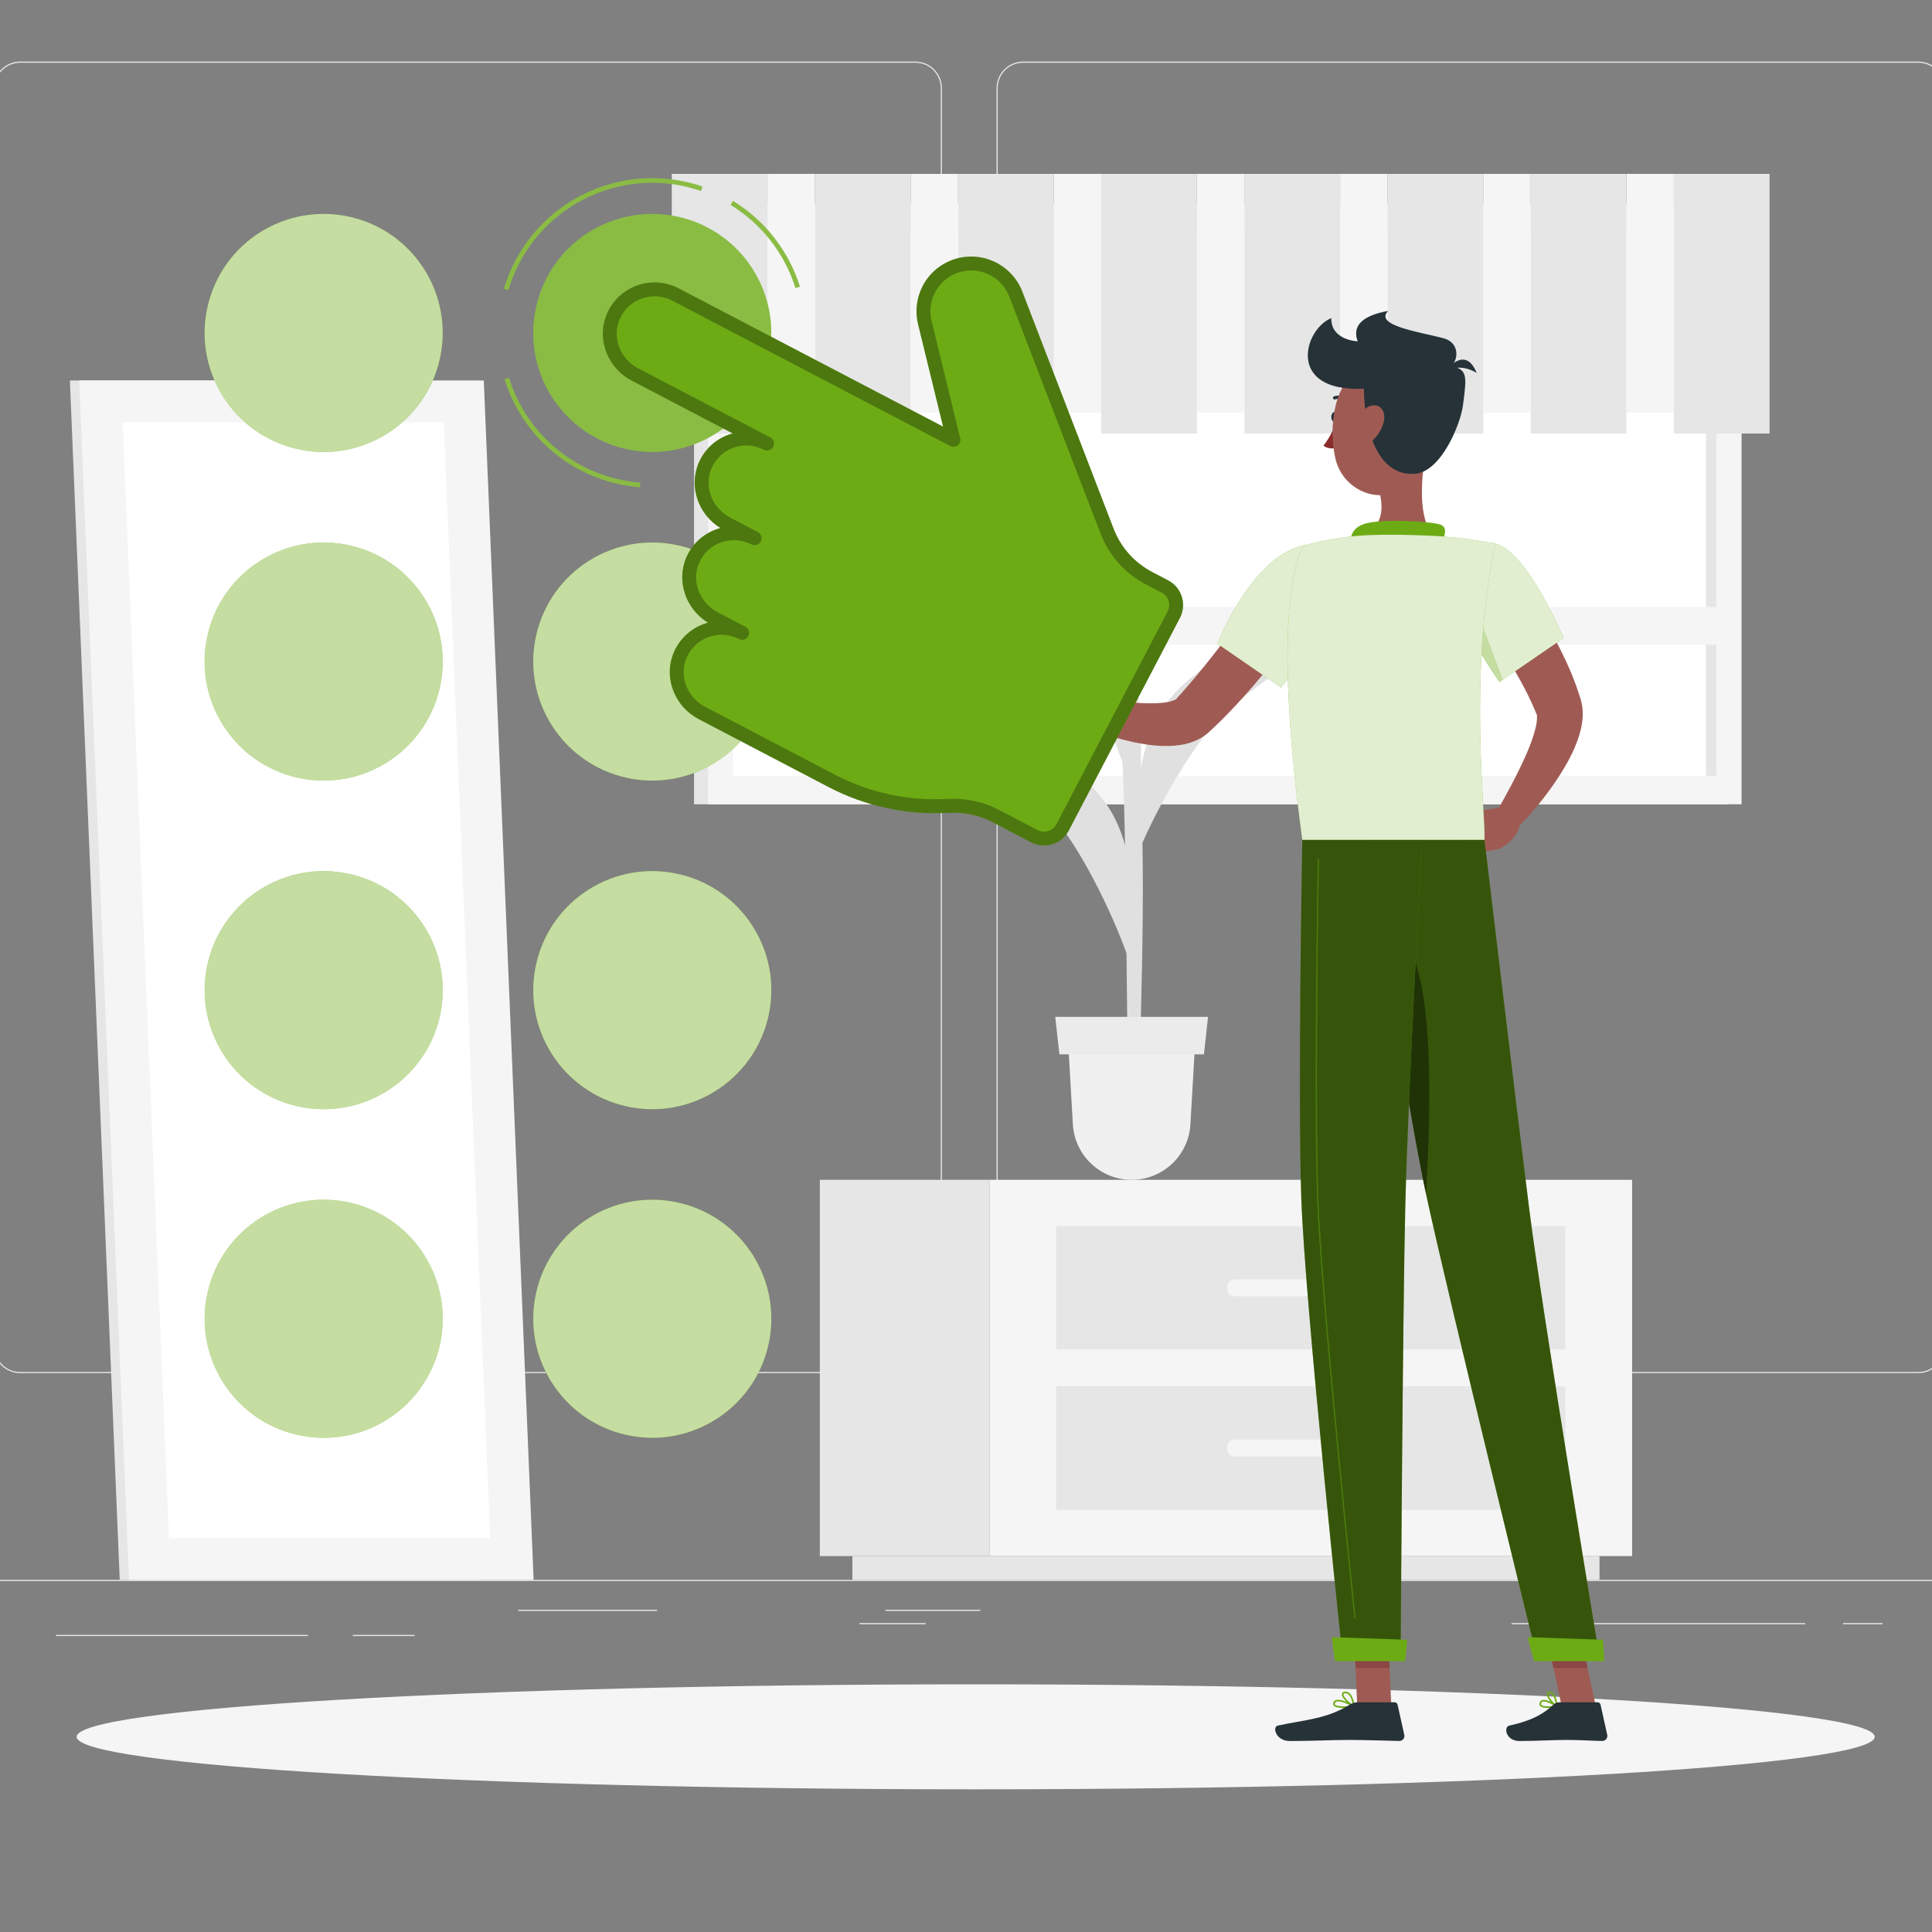 <svg width="100" height="100" viewBox="0 0 100 100" fill="none" xmlns="http://www.w3.org/2000/svg">
<rect x="0" y="0" width="100" height="100" fill="#808080" stroke="none"/>
<g clip-path="url(#clip0_25944_29147)">
<path d="M110.5 81.775H-9.5V81.835H110.5V81.775Z" fill="#E6E6E6"/>
<path d="M15.936 84.623H2.895V84.683H15.936V84.623Z" fill="#E6E6E6"/>
<path d="M50.74 83.32H45.83V83.38H50.74V83.32Z" fill="#E6E6E6"/>
<path d="M34.008 83.32H26.822V83.38H34.008V83.32Z" fill="#E6E6E6"/>
<path d="M93.439 84.01H78.236V84.07H93.439V84.01Z" fill="#E6E6E6"/>
<path d="M47.913 84.01H44.484V84.07H47.913V84.01Z" fill="#E6E6E6"/>
<path d="M21.46 84.623H18.26V84.683H21.46V84.623Z" fill="#E6E6E6"/>
<path d="M97.441 84.01H95.398V84.07H97.441V84.01Z" fill="#E6E6E6"/>
<path d="M47.384 71.072H1.04C0.285 71.072 -0.33 70.457 -0.33 69.702V4.558C-0.33 3.803 0.285 3.188 1.04 3.188H47.384C48.139 3.188 48.753 3.803 48.753 4.558V69.702C48.753 70.457 48.139 71.072 47.384 71.072ZM1.04 3.249C0.317 3.249 -0.27 3.836 -0.27 4.559V69.702C-0.27 70.425 0.317 71.012 1.04 71.012H47.384C48.106 71.012 48.693 70.425 48.693 69.702V4.558C48.693 3.836 48.106 3.248 47.384 3.248L1.04 3.249Z" fill="#E6E6E6"/>
<path d="M99.295 71.072H52.952C52.197 71.072 51.582 70.457 51.582 69.702V4.558C51.582 3.803 52.197 3.188 52.952 3.188H99.295C100.051 3.188 100.665 3.803 100.665 4.558V69.702C100.665 70.457 100.051 71.072 99.295 71.072ZM52.952 3.249C52.23 3.249 51.642 3.836 51.642 4.559V69.702C51.642 70.425 52.23 71.012 52.952 71.012H99.295C100.018 71.012 100.605 70.425 100.605 69.702V4.558C100.605 3.836 100.018 3.248 99.295 3.248L52.952 3.249Z" fill="#E6E6E6"/>
<path d="M89.419 10.535H35.924V41.629H89.419V10.535Z" fill="#E6E6E6"/>
<path d="M90.143 10.535H36.648V41.629H90.143V10.535Z" fill="#F5F5F5"/>
<path d="M88.844 40.17V11.995L37.947 11.995L37.947 40.17L88.844 40.17Z" fill="white"/>
<path d="M88.844 40.17V11.995H88.297V40.17H88.844Z" fill="#E6E6E6"/>
<path d="M89.606 31.413H37.185V33.372H89.606V31.413Z" fill="#F5F5F5"/>
<path d="M51.217 61.067H42.434V80.542H51.217V61.067Z" fill="#E6E6E6"/>
<path d="M82.791 80.542H44.121V81.776H82.791V80.542Z" fill="#E6E6E6"/>
<path d="M51.217 80.542H84.477V61.067H51.217V80.542Z" fill="#F5F5F5"/>
<path d="M54.671 69.851H81.023V63.464H54.671V69.851Z" fill="#E6E6E6"/>
<path d="M54.671 78.144H81.023V71.757H54.671V78.144Z" fill="#E6E6E6"/>
<path d="M71.796 67.095H63.897C63.684 67.095 63.51 66.921 63.51 66.708V66.606C63.51 66.393 63.684 66.219 63.897 66.219H71.796C72.009 66.219 72.183 66.393 72.183 66.606V66.708C72.183 66.921 72.009 67.095 71.796 67.095Z" fill="#F5F5F5"/>
<path d="M71.796 75.389H63.897C63.684 75.389 63.51 75.215 63.51 75.002V74.9C63.51 74.687 63.684 74.513 63.897 74.513H71.796C72.009 74.513 72.183 74.687 72.183 74.9V75.002C72.183 75.215 72.009 75.389 71.796 75.389Z" fill="#F5F5F5"/>
<path d="M24.912 81.775H6.197L3.617 19.694H22.331L24.912 81.775Z" fill="#E6E6E6"/>
<path d="M27.621 81.775H6.678L4.098 19.694H25.041L27.621 81.775Z" fill="#F5F5F5"/>
<path d="M8.748 79.615L6.348 21.854H22.97L25.371 79.615H8.748Z" fill="white"/>
<path d="M58.883 58.062C59.116 51.505 59.364 42.42 58.856 39.132L58.027 38.492C58.027 38.492 58.209 39.105 58.304 49.151C58.4 59.197 58.518 56.569 58.416 58.062H58.883Z" fill="#E0E0E0"/>
<path d="M60.424 36.341C61.955 34.265 65.179 32.79 68.516 32.797C69.827 32.801 64.614 35.211 62.505 37.872C60.865 39.939 59.057 43.416 58.469 45.346C58.751 41.285 58.893 38.416 60.424 36.341Z" fill="#E0E0E0"/>
<path d="M57.353 41.749C55.947 39.587 52.815 37.926 49.483 37.738C48.175 37.664 53.236 40.376 55.187 43.156C56.702 45.315 58.303 48.892 58.778 50.853C58.733 46.783 58.76 43.91 57.353 41.749Z" fill="#E0E0E0"/>
<path d="M57.981 32.877C56.701 30.355 53.71 27.925 50.457 26.936C49.179 26.547 54.476 30.982 55.989 34.367C57.165 36.996 58.59 40.324 58.966 42.419C59.106 38.295 59.261 35.399 57.981 32.877Z" fill="#E0E0E0"/>
<path d="M58.574 61.067C60.189 61.067 61.523 59.807 61.616 58.194L61.885 53.514H55.262L55.531 58.194C55.624 59.807 56.959 61.067 58.574 61.067Z" fill="#F0F0F0"/>
<path d="M54.834 54.574H62.315L62.529 52.633H54.619L54.834 54.574Z" fill="#EBEBEB"/>
<path d="M86.638 22.44H91.592V9H86.638V22.44Z" fill="#E6E6E6"/>
<path d="M86.637 9H84.182V21.36H86.637V9Z" fill="#F5F5F5"/>
<path d="M79.228 22.44H84.182V9H79.228V22.44Z" fill="#E6E6E6"/>
<path d="M79.229 9H76.773V21.36H79.229V9Z" fill="#F5F5F5"/>
<path d="M71.82 22.44H76.773V9H71.82V22.44Z" fill="#E6E6E6"/>
<path d="M71.819 9H69.363V21.36H71.819V9Z" fill="#F5F5F5"/>
<path d="M64.409 22.44H69.363V9H64.409V22.44Z" fill="#E6E6E6"/>
<path d="M64.409 9H61.953V21.36H64.409V9Z" fill="#F5F5F5"/>
<path d="M56.999 22.44H61.953V9H56.999V22.44Z" fill="#E6E6E6"/>
<path d="M57.001 9H54.545V21.36H57.001V9Z" fill="#F5F5F5"/>
<path d="M49.591 22.44H54.545V9H49.591V22.44Z" fill="#E6E6E6"/>
<path d="M49.59 9H47.135V21.36H49.59V9Z" fill="#F5F5F5"/>
<path d="M42.181 22.44H47.135V9H42.181V22.44Z" fill="#E6E6E6"/>
<path d="M42.18 9H39.725V21.36H42.18V9Z" fill="#F5F5F5"/>
<path d="M34.771 22.44H39.725V9H34.771V22.44Z" fill="#E6E6E6"/>
<path d="M50.5 92.615C76.2 92.615 97.034 91.398 97.034 89.897C97.034 88.396 76.2 87.18 50.5 87.18C24.8 87.18 3.967 88.396 3.967 89.897C3.967 91.398 24.8 92.615 50.5 92.615Z" fill="#F5F5F5"/>
<path d="M75.08 42.687L76.101 44.246L77.616 43.934L76.473 41.993L75.08 42.687Z" fill="#9F5B53"/>
<path d="M77.974 29.317C78.188 29.579 78.37 29.812 78.554 30.066C78.737 30.314 78.916 30.565 79.092 30.819C79.441 31.326 79.775 31.845 80.087 32.382C80.397 32.92 80.701 33.464 80.967 34.037C81.107 34.318 81.228 34.615 81.357 34.905C81.472 35.207 81.593 35.501 81.691 35.815L81.768 36.048L81.807 36.165C81.827 36.236 81.85 36.31 81.863 36.379C81.923 36.659 81.93 36.912 81.917 37.14C81.885 37.594 81.777 37.962 81.659 38.302C81.418 38.979 81.096 39.541 80.761 40.082C80.075 41.153 79.303 42.086 78.428 42.971L77.39 42.149C77.959 41.158 78.521 40.124 78.969 39.115C79.194 38.613 79.382 38.1 79.49 37.644C79.543 37.419 79.565 37.203 79.554 37.065C79.55 36.997 79.536 36.952 79.527 36.944C79.526 36.94 79.522 36.944 79.522 36.944L79.484 36.853L79.406 36.67C78.989 35.69 78.423 34.715 77.822 33.765C77.52 33.288 77.199 32.82 76.877 32.353C76.56 31.89 76.207 31.417 75.891 30.992L77.974 29.317Z" fill="#9F5B53"/>
<path d="M77.388 28.136C79.04 28.515 80.936 33.02 80.936 33.02L77.617 35.295C77.617 35.295 76.359 33.536 75.424 31.568C74.445 29.506 75.698 27.749 77.388 28.136Z" fill="#6DAB15"/>
<path opacity="0.8" d="M77.388 28.136C79.04 28.515 80.936 33.02 80.936 33.02L77.617 35.295C77.617 35.295 76.359 33.536 75.424 31.568C74.445 29.506 75.698 27.749 77.388 28.136Z" fill="white"/>
<path d="M76.205 31.009L77.775 35.187L77.619 35.295C77.619 35.295 76.939 34.342 76.205 33.056V31.009Z" fill="#6DAB15"/>
<path opacity="0.6" d="M76.205 31.009L77.775 35.187L77.619 35.295C77.619 35.295 76.939 34.342 76.205 33.056V31.009Z" fill="white"/>
<path d="M72.013 88.315H70.25L70.074 84.232H71.837L72.013 88.315Z" fill="#9F5B53"/>
<path d="M82.599 88.315H80.835L79.949 84.232H81.713L82.599 88.315Z" fill="#9F5B53"/>
<path d="M70.074 84.233L70.165 86.337H71.928L71.838 84.233H70.074Z" fill="#8A4743"/>
<path d="M81.713 84.233H79.949L80.407 86.337H82.171L81.713 84.233Z" fill="#8A4743"/>
<path d="M70.752 43.466C70.752 43.466 72.753 56.941 73.851 61.988C75.054 67.516 79.586 85.93 79.586 85.93H82.815C82.815 85.93 79.827 67.963 79.141 62.49C78.396 56.55 76.837 43.466 76.837 43.466H70.752Z" fill="#6DAB15"/>
<path opacity="0.5" d="M70.752 43.466C70.752 43.466 72.753 56.941 73.851 61.988C75.054 67.516 79.586 85.93 79.586 85.93H82.815C82.815 85.93 79.827 67.963 79.141 62.49C78.396 56.55 76.837 43.466 76.837 43.466H70.752Z" fill="black"/>
<path opacity="0.4" d="M72.017 48.267C74.331 48.721 74.086 57.349 73.807 61.786C73.14 58.65 72.163 52.614 71.496 48.33C71.65 48.253 71.823 48.229 72.017 48.267Z" fill="black"/>
<path d="M67.406 43.466C67.406 43.466 67.163 56.649 67.355 62.026C67.554 67.618 69.508 85.93 69.508 85.93H72.495C72.495 85.93 72.604 67.945 72.737 62.453C72.882 56.465 73.605 43.467 73.605 43.467H67.406V43.466Z" fill="#6DAB15"/>
<path opacity="0.5" d="M67.406 43.466C67.406 43.466 67.163 56.649 67.355 62.026C67.554 67.618 69.508 85.93 69.508 85.93H72.495C72.495 85.93 72.604 67.945 72.737 62.453C72.882 56.465 73.605 43.467 73.605 43.467H67.406V43.466Z" fill="black"/>
<path d="M77.762 41.772L76.473 41.994L77.616 43.934C77.616 43.934 78.515 43.502 78.677 42.663L77.762 41.772Z" fill="#9F5B53"/>
<path d="M69.245 21.584C69.245 21.726 69.169 21.841 69.076 21.841C68.984 21.841 68.908 21.726 68.908 21.584C68.908 21.442 68.984 21.326 69.076 21.326C69.169 21.326 69.245 21.442 69.245 21.584Z" fill="#263238"/>
<path d="M69.181 21.842C69.181 21.842 68.858 22.662 68.502 23.058C68.754 23.293 69.181 23.185 69.181 23.185V21.842Z" fill="#892B29"/>
<path d="M69.748 20.796C69.731 20.796 69.714 20.791 69.699 20.78C69.397 20.562 69.109 20.67 69.106 20.671C69.063 20.688 69.014 20.667 68.998 20.623C68.981 20.581 69.003 20.532 69.046 20.515C69.06 20.51 69.422 20.375 69.797 20.645C69.834 20.672 69.843 20.724 69.816 20.762C69.799 20.784 69.774 20.796 69.748 20.796Z" fill="#263238"/>
<path d="M73.834 23.224C73.581 24.513 73.329 26.877 74.231 27.738C74.231 27.738 73.879 29.046 71.482 29.046C68.846 29.046 70.222 27.738 70.222 27.738C71.661 27.394 71.623 26.327 71.373 25.325L73.834 23.224Z" fill="#9F5B53"/>
<path d="M74.576 28.187C74.765 27.772 74.973 27.298 74.543 27.15C74.07 26.987 71.479 26.82 70.585 27.127C69.692 27.433 69.945 28.273 69.945 28.273L74.576 28.187Z" fill="#6DAB15"/>
<path d="M80.129 88.405C79.949 88.405 79.774 88.377 79.706 88.289C79.678 88.251 79.655 88.187 79.708 88.09C79.735 88.04 79.78 88.007 79.839 87.993C80.098 87.934 80.583 88.266 80.604 88.28C80.618 88.29 80.624 88.306 80.621 88.323C80.618 88.339 80.606 88.352 80.59 88.355C80.499 88.377 80.312 88.405 80.129 88.405ZM79.909 88.069C79.891 88.069 79.874 88.07 79.858 88.074C79.822 88.083 79.797 88.101 79.781 88.13C79.743 88.199 79.765 88.228 79.773 88.238C79.848 88.337 80.209 88.338 80.472 88.294C80.32 88.2 80.07 88.069 79.909 88.069Z" fill="#6DAB15"/>
<path d="M80.579 88.356C80.573 88.356 80.566 88.354 80.559 88.351C80.377 88.252 80.024 87.866 80.061 87.669C80.068 87.634 80.094 87.572 80.194 87.559C80.258 87.552 80.319 87.57 80.372 87.613C80.577 87.781 80.619 88.289 80.621 88.311C80.622 88.326 80.615 88.341 80.602 88.349C80.595 88.354 80.587 88.356 80.579 88.356ZM80.223 87.641C80.217 87.641 80.211 87.642 80.205 87.643C80.15 87.649 80.146 87.674 80.143 87.685C80.122 87.801 80.346 88.093 80.528 88.231C80.507 88.082 80.451 87.785 80.32 87.678C80.289 87.653 80.258 87.641 80.223 87.641Z" fill="#6DAB15"/>
<path d="M69.542 88.405C69.317 88.405 69.098 88.374 69.025 88.272C68.999 88.237 68.979 88.176 69.028 88.09C69.056 88.041 69.1 88.008 69.161 87.992C69.453 87.914 70.07 88.263 70.096 88.278C70.111 88.287 70.12 88.304 70.117 88.321C70.114 88.338 70.101 88.352 70.084 88.356C69.971 88.378 69.753 88.405 69.542 88.405ZM69.263 88.063C69.234 88.063 69.207 88.066 69.182 88.073C69.144 88.083 69.117 88.102 69.1 88.131C69.071 88.183 69.082 88.208 69.092 88.223C69.172 88.334 69.618 88.34 69.948 88.294C69.784 88.21 69.469 88.063 69.263 88.063Z" fill="#6DAB15"/>
<path d="M70.074 88.356C70.068 88.356 70.062 88.355 70.057 88.352C69.844 88.257 69.423 87.876 69.455 87.676C69.463 87.629 69.496 87.571 69.61 87.56C69.695 87.552 69.773 87.575 69.842 87.631C70.066 87.816 70.114 88.29 70.116 88.31C70.117 88.325 70.11 88.34 70.099 88.348C70.091 88.354 70.083 88.356 70.074 88.356ZM69.644 87.641C69.636 87.641 69.627 87.642 69.619 87.643C69.544 87.65 69.539 87.68 69.537 87.69C69.518 87.809 69.805 88.109 70.022 88.239C69.999 88.101 69.936 87.817 69.789 87.695C69.744 87.659 69.697 87.641 69.644 87.641Z" fill="#6DAB15"/>
<path d="M80.712 88.11H82.692C82.764 88.11 82.827 88.16 82.843 88.231L83.191 89.798C83.227 89.96 83.099 90.114 82.933 90.112C82.241 90.1 81.905 90.059 81.034 90.059C80.498 90.059 79.394 90.115 78.654 90.115C77.93 90.115 77.817 89.383 78.12 89.317C79.478 89.019 79.99 88.609 80.425 88.219C80.504 88.148 80.606 88.11 80.712 88.11Z" fill="#263238"/>
<path d="M70.262 88.11H72.188C72.26 88.11 72.322 88.16 72.338 88.231L72.686 89.798C72.722 89.96 72.599 90.114 72.432 90.112C71.738 90.1 70.734 90.059 69.861 90.059C68.84 90.059 67.959 90.115 66.762 90.115C66.038 90.115 65.837 89.383 66.14 89.317C67.519 89.015 68.645 88.983 69.837 88.248C69.967 88.168 70.11 88.11 70.262 88.11Z" fill="#263238"/>
<path d="M67.745 31.743C67.046 32.774 66.323 33.739 65.545 34.693C64.768 35.642 63.95 36.566 63.048 37.447L62.701 37.773L62.614 37.855L62.553 37.911L62.464 37.987C62.346 38.082 62.223 38.165 62.103 38.23C61.617 38.492 61.183 38.559 60.794 38.596C60.017 38.656 59.358 38.552 58.716 38.424C57.441 38.149 56.291 37.721 55.152 37.172L55.592 35.923C56.723 36.134 57.899 36.323 58.997 36.388C59.541 36.419 60.087 36.41 60.502 36.325C60.705 36.284 60.866 36.208 60.9 36.17C60.911 36.161 60.91 36.155 60.906 36.155C60.904 36.154 60.903 36.155 60.901 36.155C60.901 36.154 60.897 36.159 60.902 36.153L60.92 36.134L60.991 36.055L61.275 35.743C62.025 34.888 62.752 33.977 63.458 33.045C64.165 32.119 64.87 31.159 65.545 30.227L67.745 31.743Z" fill="#9F5B53"/>
<path d="M68.558 32.02C68.526 32.058 68.32 34.187 66.695 36.057C66.657 35.212 66.642 34.453 66.645 33.774L68.558 32.02Z" fill="#BED3FC"/>
<path d="M73.989 21.283C73.881 23.029 73.907 24.057 73.025 24.953C71.698 26.302 69.543 25.502 69.126 23.758C68.751 22.189 68.989 19.597 70.699 18.901C72.383 18.217 74.096 19.536 73.989 21.283Z" fill="#9F5B53"/>
<path d="M70.595 20.12C70.608 22.174 71.275 24.693 73.261 24.52C74.583 24.405 75.586 21.996 75.723 20.977C75.931 19.416 75.955 19.12 75.085 18.94C75.468 18.73 75.608 17.742 74.71 17.505C73.462 17.176 71.115 16.853 71.848 16.093C70.374 16.36 70.005 16.95 70.275 17.667C69.413 17.6 68.882 17.148 68.908 16.467C67.482 17.04 66.555 20.311 70.595 20.12Z" fill="#263238"/>
<path d="M71.631 21.79C71.535 22.238 71.259 22.631 70.963 22.871C70.519 23.23 70.163 22.909 70.174 22.389C70.184 21.921 70.428 21.169 70.928 21.01C71.421 20.853 71.742 21.278 71.631 21.79Z" fill="#9F5B53"/>
<path d="M76.432 19.298C76.183 19.16 75.616 18.846 74.84 19.181C74.84 19.181 75.828 17.83 76.432 19.298Z" fill="#263238"/>
<path d="M79.071 84.74C79.057 84.74 79.404 85.98 79.404 85.98H83.037L82.971 84.873L79.071 84.74Z" fill="#6DAB15"/>
<path d="M68.934 84.74C68.921 84.74 69.103 85.98 69.103 85.98H72.736L72.834 84.873L68.934 84.74Z" fill="#6DAB15"/>
<path d="M70.13 83.784C70.114 83.784 70.102 83.773 70.1 83.757C69.573 78.689 68.332 66.426 68.175 62.027C68.015 57.536 68.16 47.461 68.209 44.48C68.209 44.464 68.224 44.453 68.239 44.451C68.256 44.451 68.269 44.465 68.269 44.481C68.22 47.462 68.075 57.535 68.235 62.024C68.392 66.422 69.633 78.684 70.159 83.751C70.161 83.767 70.149 83.782 70.132 83.784C70.132 83.784 70.13 83.784 70.13 83.784Z" fill="#6DAB15"/>
<path opacity="0.3" d="M70.13 83.784C70.114 83.784 70.102 83.773 70.1 83.757C69.573 78.689 68.332 66.426 68.175 62.027C68.015 57.536 68.16 47.461 68.209 44.48C68.209 44.464 68.224 44.453 68.239 44.451C68.256 44.451 68.269 44.465 68.269 44.481C68.22 47.462 68.075 57.535 68.235 62.024C68.392 66.422 69.633 78.684 70.159 83.751C70.161 83.767 70.149 83.782 70.132 83.784C70.132 83.784 70.13 83.784 70.13 83.784Z" fill="black"/>
<path d="M69.372 29.656C69.605 31.326 66.315 35.591 66.315 35.591L63.01 33.316C63.01 33.316 63.926 30.965 65.47 29.425C67.232 27.667 69.119 27.839 69.372 29.656Z" fill="#6DAB15"/>
<path opacity="0.8" d="M69.372 29.656C69.605 31.326 66.315 35.591 66.315 35.591L63.01 33.316C63.01 33.316 63.926 30.965 65.47 29.425C67.232 27.667 69.119 27.839 69.372 29.656Z" fill="white"/>
<path d="M67.51 28.227C67.51 28.227 65.634 30.347 67.406 43.466C70.247 43.466 75.454 43.466 76.836 43.466C76.901 42.019 75.992 34.957 77.388 28.136C77.388 28.136 75.771 27.811 74.231 27.737C73.026 27.679 71.281 27.641 70.222 27.738C68.826 27.865 67.51 28.227 67.51 28.227Z" fill="#6DAB15"/>
<path opacity="0.8" d="M67.51 28.227C67.51 28.227 65.634 30.347 67.406 43.466C70.247 43.466 75.454 43.466 76.836 43.466C76.901 42.019 75.992 34.957 77.388 28.136C77.388 28.136 75.771 27.811 74.231 27.737C73.026 27.679 71.281 27.641 70.222 27.738C68.826 27.865 67.51 28.227 67.51 28.227Z" fill="white"/>
<path d="M39.768 18.597C40.521 15.28 38.443 11.979 35.125 11.225C31.807 10.472 28.507 12.551 27.753 15.868C27 19.186 29.078 22.486 32.396 23.24C35.714 23.994 39.014 21.915 39.768 18.597Z" fill="#6DAB15"/>
<path opacity="0.2" d="M39.768 18.597C40.521 15.28 38.443 11.979 35.125 11.225C31.807 10.472 28.507 12.551 27.753 15.868C27 19.186 29.078 22.486 32.396 23.24C35.714 23.994 39.014 21.915 39.768 18.597Z" fill="white"/>
<path d="M33.121 25.22C29.847 24.957 27.097 22.763 26.115 19.628L26.344 19.556C27.297 22.597 29.965 24.726 33.141 24.981L33.121 25.22Z" fill="#6DAB15"/>
<path opacity="0.2" d="M33.121 25.22C29.847 24.957 27.097 22.763 26.115 19.628L26.344 19.556C27.297 22.597 29.965 24.726 33.141 24.981L33.121 25.22Z" fill="white"/>
<path d="M26.312 15.014L26.082 14.945C26.847 12.388 28.821 10.386 31.364 9.589C33.008 9.074 34.736 9.097 36.36 9.656L36.282 9.883C34.707 9.341 33.031 9.319 31.436 9.818C28.97 10.591 27.054 12.534 26.312 15.014Z" fill="#6DAB15"/>
<path opacity="0.2" d="M26.312 15.014L26.082 14.945C26.847 12.388 28.821 10.386 31.364 9.589C33.008 9.074 34.736 9.097 36.36 9.656L36.282 9.883C34.707 9.341 33.031 9.319 31.436 9.818C28.97 10.591 27.054 12.534 26.312 15.014Z" fill="white"/>
<path d="M41.175 14.91C40.612 13.114 39.42 11.586 37.816 10.605L37.941 10.4C39.594 11.411 40.824 12.987 41.404 14.838L41.175 14.91Z" fill="#6DAB15"/>
<path opacity="0.2" d="M41.175 14.91C40.612 13.114 39.42 11.586 37.816 10.605L37.941 10.4C39.594 11.411 40.824 12.987 41.404 14.838L41.175 14.91Z" fill="white"/>
<path d="M39.77 35.606C40.523 32.288 38.445 28.988 35.127 28.234C31.809 27.48 28.509 29.559 27.755 32.877C27.002 36.195 29.08 39.495 32.398 40.249C35.716 41.002 39.016 38.923 39.77 35.606Z" fill="#6DAB15"/>
<path opacity="0.6" d="M39.77 35.606C40.523 32.288 38.445 28.988 35.127 28.234C31.809 27.48 28.509 29.559 27.755 32.877C27.002 36.195 29.08 39.495 32.398 40.249C35.716 41.002 39.016 38.923 39.77 35.606Z" fill="white"/>
<path d="M39.77 52.614C40.523 49.297 38.445 45.996 35.127 45.242C31.809 44.489 28.509 46.568 27.755 49.885C27.002 53.203 29.08 56.504 32.398 57.257C35.716 58.011 39.016 55.932 39.77 52.614Z" fill="#6DAB15"/>
<path opacity="0.6" d="M39.77 52.614C40.523 49.297 38.445 45.996 35.127 45.242C31.809 44.489 28.509 46.568 27.755 49.885C27.002 53.203 29.08 56.504 32.398 57.257C35.716 58.011 39.016 55.932 39.77 52.614Z" fill="white"/>
<path d="M39.77 69.623C40.523 66.305 38.445 63.005 35.127 62.251C31.809 61.497 28.509 63.576 27.755 66.894C27.002 70.212 29.08 73.512 32.398 74.266C35.716 75.019 39.016 72.941 39.77 69.623Z" fill="#6DAB15"/>
<path opacity="0.6" d="M39.77 69.623C40.523 66.305 38.445 63.005 35.127 62.251C31.809 61.497 28.509 63.576 27.755 66.894C27.002 70.212 29.08 73.512 32.398 74.266C35.716 75.019 39.016 72.941 39.77 69.623Z" fill="white"/>
<path d="M22.76 18.598C23.514 15.28 21.435 11.979 18.117 11.226C14.799 10.472 11.499 12.551 10.745 15.869C9.992 19.186 12.07 22.487 15.388 23.241C18.706 23.994 22.006 21.915 22.76 18.598Z" fill="#6DAB15"/>
<path opacity="0.6" d="M22.76 18.598C23.514 15.28 21.435 11.979 18.117 11.226C14.799 10.472 11.499 12.551 10.745 15.869C9.992 19.186 12.07 22.487 15.388 23.241C18.706 23.994 22.006 21.915 22.76 18.598Z" fill="white"/>
<path d="M22.76 35.606C23.514 32.288 21.435 28.988 18.117 28.235C14.799 27.481 11.499 29.56 10.745 32.877C9.992 36.195 12.07 39.495 15.388 40.249C18.706 41.003 22.006 38.924 22.76 35.606Z" fill="#6DAB15"/>
<path opacity="0.6" d="M22.76 35.606C23.514 32.288 21.435 28.988 18.117 28.235C14.799 27.481 11.499 29.56 10.745 32.877C9.992 36.195 12.07 39.495 15.388 40.249C18.706 41.003 22.006 38.924 22.76 35.606Z" fill="white"/>
<path d="M22.762 52.615C23.515 49.297 21.437 45.997 18.119 45.243C14.801 44.489 11.501 46.568 10.747 49.886C9.994 53.204 12.072 56.504 15.39 57.258C18.708 58.011 22.008 55.932 22.762 52.615Z" fill="#6DAB15"/>
<path opacity="0.6" d="M22.762 52.615C23.515 49.297 21.437 45.997 18.119 45.243C14.801 44.489 11.501 46.568 10.747 49.886C9.994 53.204 12.072 56.504 15.39 57.258C18.708 58.011 22.008 55.932 22.762 52.615Z" fill="white"/>
<path d="M22.762 69.623C23.515 66.306 21.437 63.005 18.119 62.252C14.801 61.498 11.501 63.577 10.747 66.894C9.994 70.212 12.072 73.513 15.39 74.266C18.708 75.02 22.008 72.941 22.762 69.623Z" fill="#6DAB15"/>
<path opacity="0.6" d="M22.762 69.623C23.515 66.306 21.437 63.005 18.119 62.252C14.801 61.498 11.501 63.577 10.747 66.894C9.994 70.212 12.072 73.513 15.39 74.266C18.708 75.02 22.008 72.941 22.762 69.623Z" fill="white"/>
<path d="M55.827 36.05L54.534 34.713L53.154 36.493C53.154 36.493 54.205 37.507 55.456 37.22L55.827 36.05Z" fill="#9F5B53"/>
<path d="M52.757 33.976L52.166 35.844L53.154 36.492L54.534 34.713L52.757 33.976Z" fill="#9F5B53"/>
<path d="M35.141 34.078C35.608 32.702 37.179 32.112 38.416 32.759L36.986 32.01C35.893 31.439 35.364 30.119 35.857 28.989C36.398 27.749 37.88 27.242 39.059 27.858L37.628 27.11C36.536 26.539 36.007 25.219 36.499 24.089C37.041 22.849 38.523 22.342 39.702 22.959L32.864 19.383C31.842 18.849 31.305 17.651 31.676 16.558C32.143 15.181 33.714 14.592 34.952 15.239L49.351 22.767L47.868 16.698C47.719 16.093 47.808 15.481 48.078 14.966C48.372 14.403 48.883 13.955 49.531 13.752C50.776 13.36 52.109 14.006 52.577 15.223L57.303 27.493C57.706 28.542 58.478 29.407 59.474 29.928L60.296 30.358C60.826 30.635 61.031 31.289 60.754 31.819L54.999 42.825C54.722 43.354 54.068 43.559 53.538 43.282L51.517 42.226C50.754 41.827 49.895 41.664 49.035 41.712C46.968 41.827 44.899 41.384 43.05 40.417L36.329 36.903C35.307 36.369 34.77 35.171 35.141 34.078Z" fill="#6DAB15"/>
<path d="M54.038 43.766C53.812 43.766 53.584 43.713 53.372 43.601L51.351 42.545C50.671 42.19 49.878 42.026 49.056 42.072C46.918 42.192 44.782 41.729 42.884 40.736L36.163 37.222C34.968 36.597 34.382 35.196 34.801 33.963C35.054 33.217 35.616 32.622 36.344 32.33C36.443 32.291 36.543 32.257 36.644 32.23C35.485 31.516 34.994 30.068 35.527 28.846C35.828 28.157 36.384 27.64 37.094 27.39C37.158 27.367 37.222 27.348 37.287 27.33C36.128 26.616 35.637 25.168 36.17 23.945C36.47 23.257 37.027 22.74 37.737 22.49C37.797 22.469 37.858 22.45 37.92 22.433L32.698 19.702C31.503 19.078 30.917 17.676 31.336 16.443C31.589 15.697 32.152 15.102 32.88 14.81C33.61 14.518 34.426 14.557 35.119 14.92L48.813 22.08L47.519 16.784C47.355 16.115 47.44 15.411 47.759 14.8C48.11 14.129 48.701 13.635 49.424 13.409C50.844 12.961 52.378 13.701 52.914 15.094L57.639 27.363C58.012 28.331 58.723 29.128 59.642 29.609L60.463 30.038C61.168 30.407 61.442 31.28 61.073 31.985L55.319 42.991C55.062 43.483 54.558 43.766 54.038 43.766ZM49.326 41.344C50.166 41.344 50.976 41.537 51.685 41.907L53.706 42.964C53.876 43.053 54.072 43.071 54.256 43.013C54.441 42.955 54.591 42.829 54.681 42.658L60.435 31.652C60.62 31.299 60.483 30.861 60.13 30.677L59.308 30.247C58.234 29.686 57.403 28.754 56.967 27.623L52.242 15.353C51.842 14.314 50.699 13.762 49.639 14.096C49.1 14.265 48.659 14.633 48.397 15.134C48.16 15.589 48.096 16.114 48.218 16.613L49.701 22.683C49.735 22.82 49.685 22.965 49.574 23.052C49.462 23.139 49.31 23.153 49.185 23.087L34.786 15.558C34.28 15.294 33.683 15.265 33.148 15.479C32.607 15.696 32.206 16.12 32.018 16.675C31.712 17.575 32.148 18.603 33.032 19.065L39.87 22.64C40.046 22.732 40.114 22.95 40.022 23.126C39.93 23.302 39.712 23.37 39.536 23.278C39.058 23.028 38.489 22.988 37.976 23.169C37.457 23.352 37.05 23.73 36.83 24.233C36.421 25.171 36.846 26.294 37.796 26.791L39.227 27.54C39.403 27.632 39.471 27.849 39.379 28.026C39.287 28.201 39.069 28.27 38.893 28.178L38.891 28.177C38.413 27.928 37.846 27.889 37.333 28.069C36.814 28.252 36.407 28.63 36.187 29.134C35.778 30.071 36.203 31.195 37.153 31.692L38.581 32.438C38.582 32.439 38.583 32.439 38.584 32.44C38.76 32.532 38.828 32.749 38.736 32.925C38.644 33.101 38.426 33.17 38.25 33.078L38.248 33.076C37.742 32.813 37.146 32.784 36.612 32.999C36.072 33.215 35.67 33.639 35.482 34.194C35.177 35.095 35.613 36.122 36.496 36.584L43.217 40.098C45.001 41.031 47.007 41.464 49.016 41.353C49.119 41.347 49.223 41.344 49.326 41.344Z" fill="#6DAB15"/>
<path d="M40.21 34.057C40.154 34.057 40.097 34.044 40.044 34.016L38.25 33.078C38.074 32.986 38.006 32.768 38.098 32.592C38.19 32.416 38.407 32.347 38.584 32.44L40.378 33.378C40.554 33.47 40.622 33.688 40.53 33.864C40.466 33.986 40.34 34.057 40.21 34.057Z" fill="#6DAB15"/>
<path d="M40.853 29.157C40.797 29.157 40.74 29.144 40.687 29.116L38.892 28.178C38.716 28.086 38.648 27.868 38.74 27.692C38.832 27.516 39.05 27.447 39.226 27.54L41.02 28.478C41.197 28.57 41.265 28.788 41.172 28.964C41.108 29.087 40.983 29.157 40.853 29.157Z" fill="#6DAB15"/>
<path d="M41.496 24.257C41.439 24.257 41.382 24.244 41.329 24.216L39.535 23.278C39.359 23.186 39.291 22.968 39.383 22.792C39.475 22.616 39.692 22.547 39.869 22.64L41.663 23.578C41.839 23.67 41.907 23.888 41.815 24.064C41.751 24.187 41.625 24.257 41.496 24.257Z" fill="#6DAB15"/>
<path opacity="0.3" d="M54.038 43.766C53.812 43.766 53.584 43.713 53.372 43.601L51.351 42.545C50.671 42.19 49.878 42.026 49.056 42.072C46.918 42.192 44.782 41.729 42.884 40.736L36.163 37.222C34.968 36.597 34.382 35.196 34.801 33.963C35.054 33.217 35.616 32.622 36.344 32.33C36.443 32.291 36.543 32.257 36.644 32.23C35.485 31.516 34.994 30.068 35.527 28.846C35.828 28.157 36.384 27.64 37.094 27.39C37.158 27.367 37.222 27.348 37.287 27.33C36.128 26.616 35.637 25.168 36.17 23.945C36.47 23.257 37.027 22.74 37.737 22.49C37.797 22.469 37.858 22.45 37.92 22.433L32.698 19.702C31.503 19.078 30.917 17.676 31.336 16.443C31.589 15.697 32.152 15.102 32.88 14.81C33.61 14.518 34.426 14.557 35.119 14.92L48.813 22.08L47.519 16.784C47.355 16.115 47.44 15.411 47.759 14.8C48.11 14.129 48.701 13.635 49.424 13.409C50.844 12.961 52.378 13.701 52.914 15.094L57.639 27.363C58.012 28.331 58.723 29.128 59.642 29.609L60.463 30.038C61.168 30.407 61.442 31.28 61.073 31.985L55.319 42.991C55.062 43.483 54.558 43.766 54.038 43.766ZM49.326 41.344C50.166 41.344 50.976 41.537 51.685 41.907L53.706 42.964C53.876 43.053 54.072 43.071 54.256 43.013C54.441 42.955 54.591 42.829 54.681 42.658L60.435 31.652C60.62 31.299 60.483 30.861 60.13 30.677L59.308 30.247C58.234 29.686 57.403 28.754 56.967 27.623L52.242 15.353C51.842 14.314 50.699 13.762 49.639 14.096C49.1 14.265 48.659 14.633 48.397 15.134C48.16 15.589 48.096 16.114 48.218 16.613L49.701 22.683C49.735 22.82 49.685 22.965 49.574 23.052C49.462 23.139 49.31 23.153 49.185 23.087L34.786 15.558C34.28 15.294 33.683 15.265 33.148 15.479C32.607 15.696 32.206 16.12 32.018 16.675C31.712 17.575 32.148 18.603 33.032 19.065L39.87 22.64C40.046 22.732 40.114 22.95 40.022 23.126C39.93 23.302 39.712 23.37 39.536 23.278C39.058 23.028 38.489 22.988 37.976 23.169C37.457 23.352 37.05 23.73 36.83 24.233C36.421 25.171 36.846 26.294 37.796 26.791L39.227 27.54C39.403 27.632 39.471 27.849 39.379 28.026C39.287 28.201 39.069 28.27 38.893 28.178L38.891 28.177C38.413 27.928 37.846 27.889 37.333 28.069C36.814 28.252 36.407 28.63 36.187 29.134C35.778 30.071 36.203 31.195 37.153 31.692L38.581 32.438C38.582 32.439 38.583 32.439 38.584 32.44C38.76 32.532 38.828 32.749 38.736 32.925C38.644 33.101 38.426 33.17 38.25 33.078L38.248 33.076C37.742 32.813 37.146 32.784 36.612 32.999C36.072 33.215 35.67 33.639 35.482 34.194C35.177 35.095 35.613 36.122 36.496 36.584L43.217 40.098C45.001 41.031 47.007 41.464 49.016 41.353C49.119 41.347 49.223 41.344 49.326 41.344Z" fill="black"/>
</g>
<defs>
<clipPath id="clip0_25944_29147">
<rect width="120" height="120" fill="white" transform="translate(-9.5 -10)"/>
</clipPath>
</defs>
</svg>
